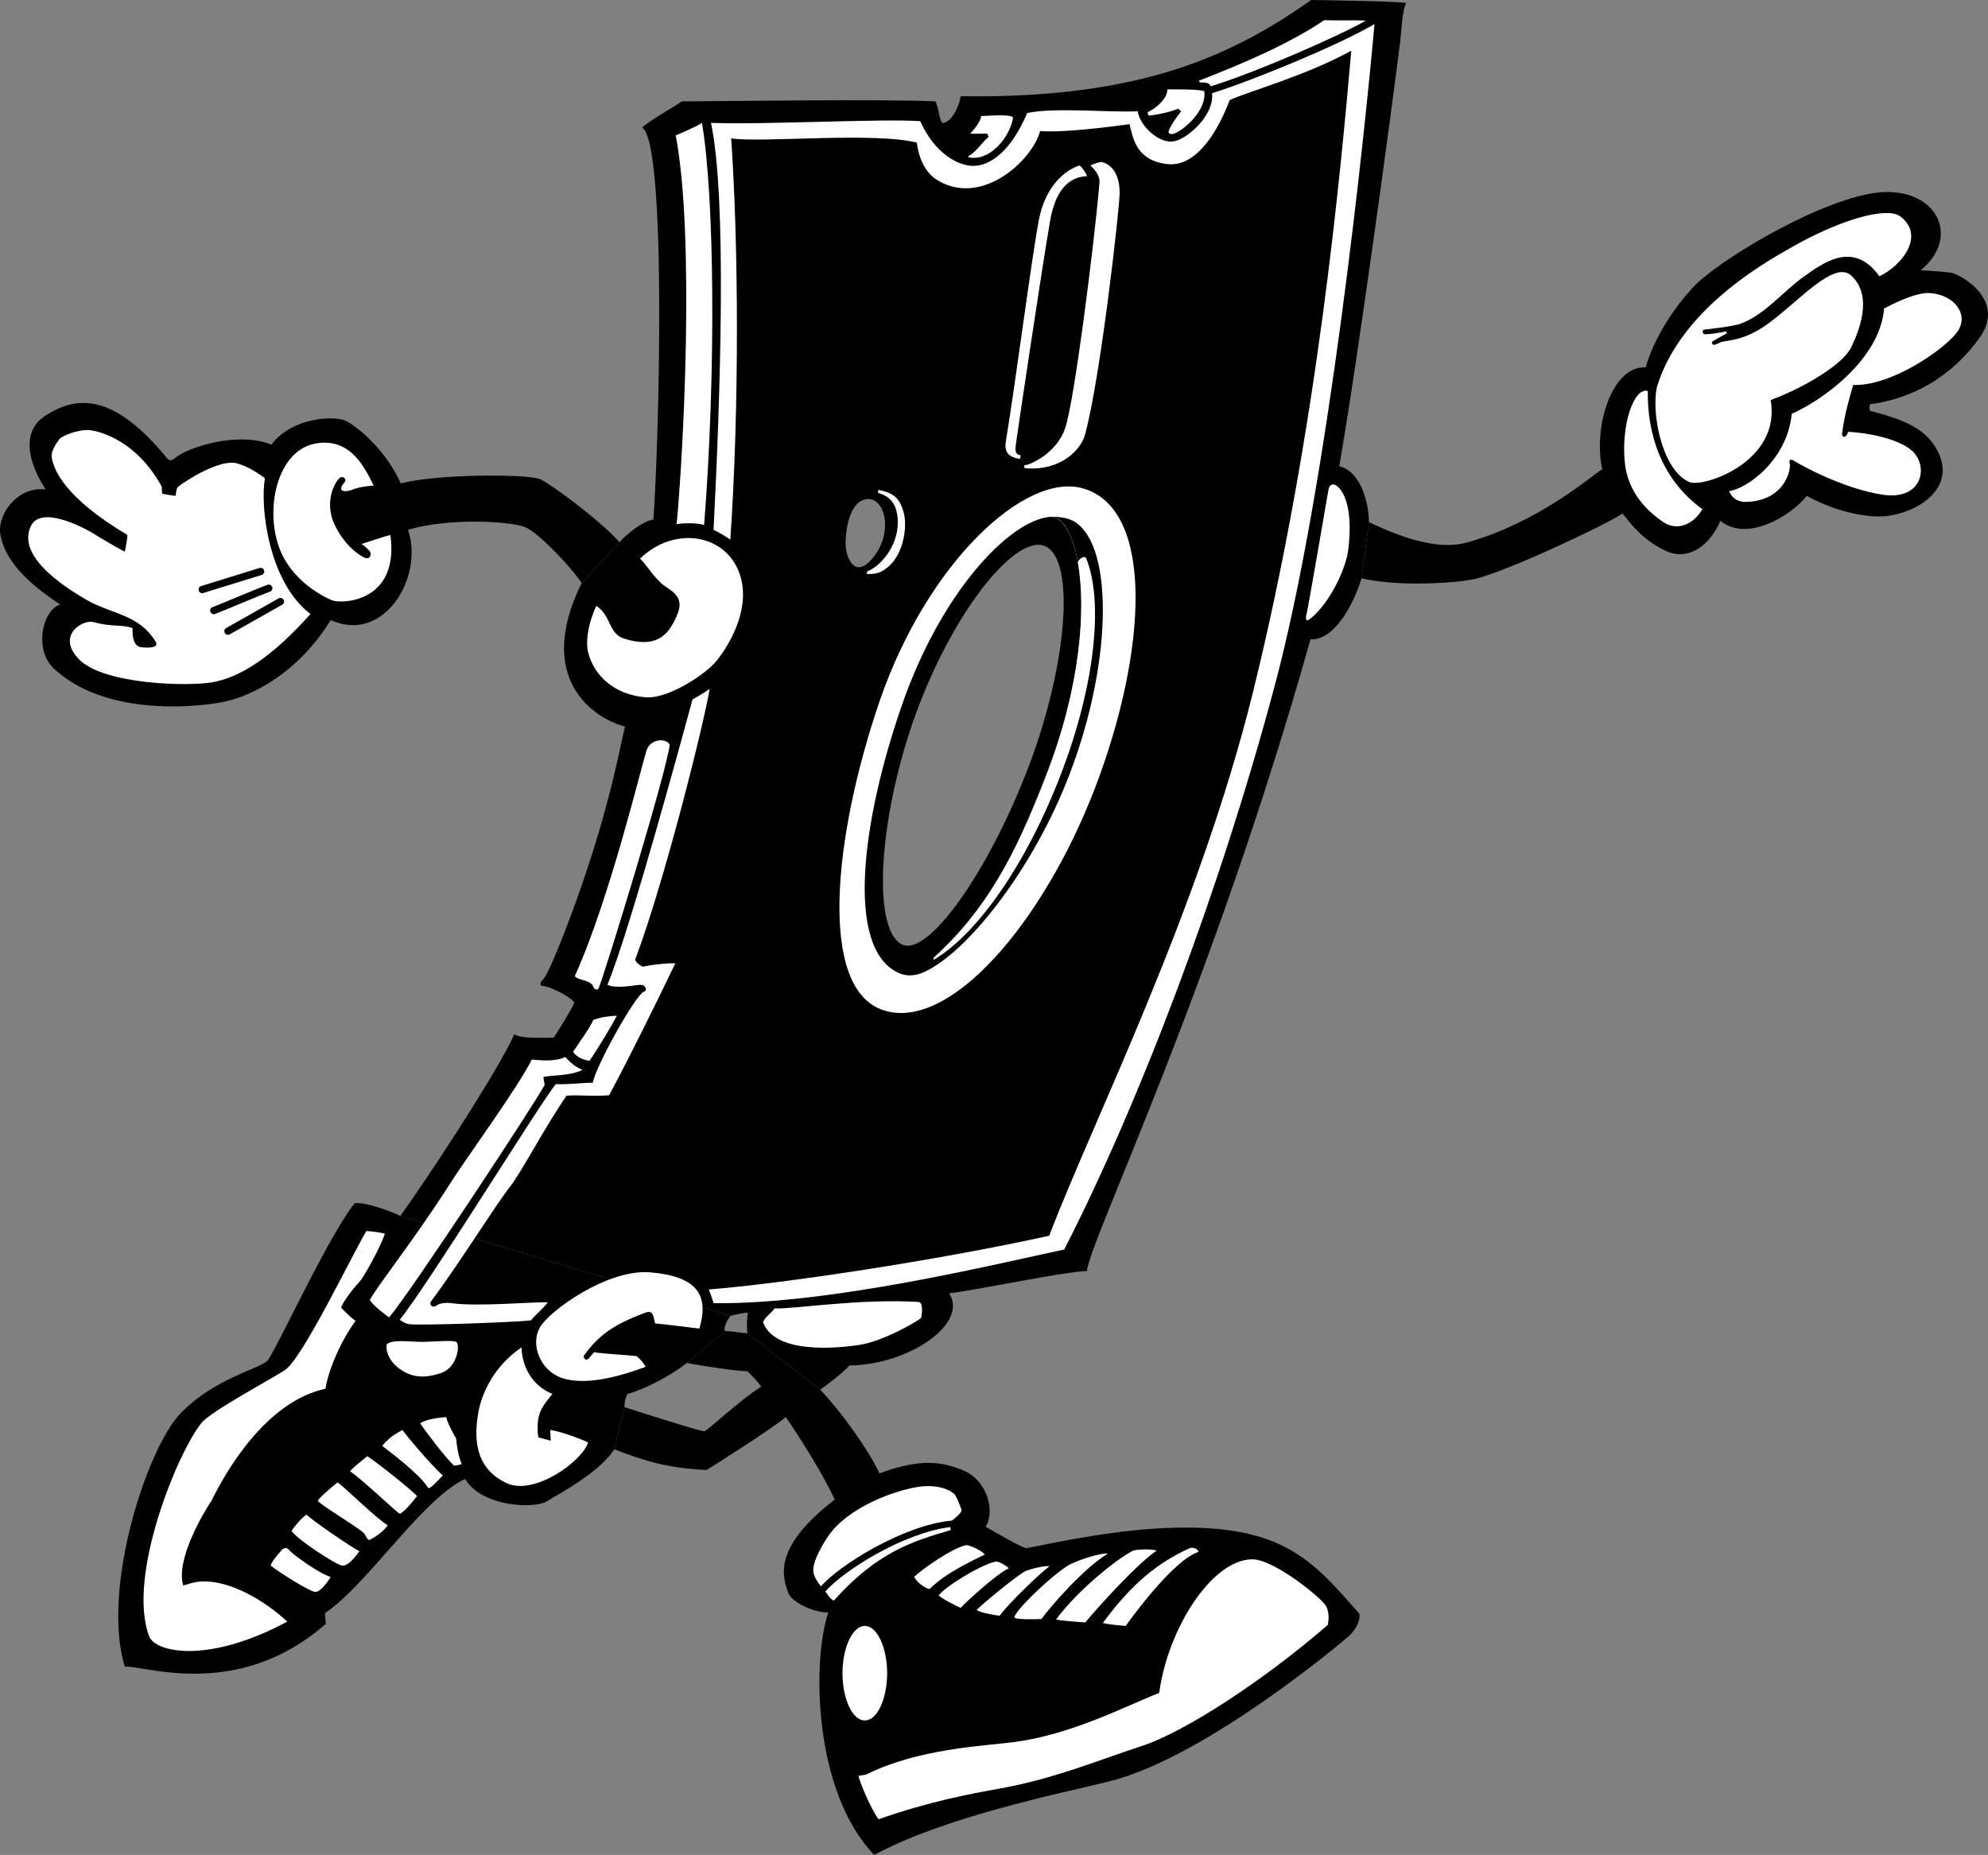 <svg xmlns="http://www.w3.org/2000/svg" width="462.617" height="431.699"><rect width="100%" height="100%" fill="#808080" stroke="none"/><path d="M196.85 127.598c-.32-2.715.421-9.809 3.898-11.2 4.754-1.855 7.324 6.473 3 12.602-4.36 6.152-6.582 1.387-6.898-1.402l-44.801-6.7c-2.637.489-6.133 3.297-7.899 5.301l-8.8 9.5c-10.926 22.11 2.629 31.43 10.101 33.399-1.058 4.004-3.133 16.879-10.203 37.3-1.566 4.641-7.383 20.395-9 21.7-.617.484-.766 1.449.3 1.402 1.11.047 5.766 2.11 7.102 3.797-.597 1.594-3.351 5.988-4.8 8.203-6.438.117-7.926-.094-9.2-.8-1.87 4.91-15.175 26.323-26.5 42.3l76.899 23.2c.75-.153 2.765-.684 4-.7-.285.969-.297 4.113-.098 4.797l16.899 13.101c1.488-.941 5.468-4.066 6.8-5.601 14.23-.211 27.786-9.953 23.2-16.797 8.28-1.082 26.504-5.012 32.101-5.203.332-6.48 29.133-65.563 52-147L242.85 127c7.363 2.328 5.863 26.89-3.602 51.7-9.508 24.738-23.129 43.488-29.098 41.198-6.898-2.656-6.207-27.039 2.301-51.8 8.64-25.118 23.371-43.348 30.399-41.098l62.101 21.797c5.188.277 9.637-7.082 11.899-14.2l1.699-13.097c-.043-4.793-1.95-11.758-6.899-13 4.266-24.355 12.247-83.172 14.2-99 .332-3.102.492-7.23 1.398-8.8-2.07-.442-21.023-.677-22.098-.7-17.925 12.523-38.949 23.023-81.601 22.398-.336 2.532-2.242 6.13-4.098 6.2-.812.086-1.004-3.774-1.8-5-10.426-.575-50.555-.047-59 0-1.176.925-7.926 4.675-9.2 6.101 5.785 3.594 3.88 73.899 2.598 91.2l44.8 6.699"/><path d="M316.85 134.598c9.332 2.144 22.761.949 26.101.199 7-1.445 31.461-12.988 34.598-15.297 2.316 2.84 4.96 6.387 10.3 8.797 5.356 2.355 10.227-1.723 12.5-7.098 6.09 5.059 16.31-1.031 20.102-5.8 3.371 1.937 9.918 4.613 16.399 4.8 8.078.168 19.886-6.383 13.3-16.5-3.171-4.91-9.402-6.558-15-8.101-.12-.258-.175-.946 0-1.5 14.649-2.04 22.153-10.953 25.301-15.2 6.926-9.289-4.847-15.238-6.3-15.398-1.512-.262-5.305-.508-7.2-.602 9.942-8.109 3.164-20.605-11.902-17.8-13.88 2.597-35.86 16.043-41.098 21.8-4 4.32-8.844 11.184-11 18.602-7.906-.43-12.246 13.969-10.101 23.7-2.59 1.577-14.532 12.292-31.602 17.097-6.297 1.726-14.59-.887-22.7-4.797l-1.698 13.098m-157 182.602c3.484.706 12.379 2.027 14 1.898.55.449 2.14 2.035 3.3 3.601-4.921 3.094-12.543 10.239-13.199 10.399-.722.16-17.8-5.348-18.601-5.598l-2.399 9.797c6.238 2.387 11.903 4.402 21.5 4.8 0 0 14.504-9.05 18.399-12.3 3.218 4.605 8.808 13.52 11.398 19.203-14.234 10.938-12.332 17.715-10.797 21.7.676 2.019 5.348 4.488 9.297 4.597-3.844 11.324-3.418 41.82 10.703 56.402 16.371-8.867 42.867-14.226 54.2-17 22.632-5.418 55.03-32.84 56.3-34 1.27-1.172 2.649-3.289 2.399-5.101-11.29-12.907-18.387-21.48-46.801-19.899-13.836.781-29.82 4.559-30.7 4.598-.812.066-7.538-3.852-9.5-5 2.376-3.742.215-10.762-5-13-5.16-2.211-10.242-2.899-19.699.601-2.507-5.511-9.285-14.828-13.8-19.5l-16.899-13.101c-1.879-.121-3.785-.547-5.203-.5l-8.898 7.402"/><path d="M93.15 283c-2.609-1.309-8.113-3.215-10.601-3-6.067 7.664-17.106 31.734-20.098 36.398-1.238 2.036-12.144 4.047-20.3 12.399-7.942 8.055-18.633 40.988-13.102 59.101 4.265-.48 26.129 8.094 46.8-10 0 0-.238-1.757-.199-2.5 9.704-6.46 22.727-26.683 32.598-31.199 3.938 6.613 16.281 6.953 19 5.2 2.79-1.743 12.211-6.665 15.703-12.102l2.399-9.797a5.75 5.75 0 0 1 .699-3.102c4.793-1.304 11.094-5.011 13.8-7.199l8.9-7.402c-.49-.785.57-2.797 1.3-3.598L93.15 283m51-156.8c-4.27-4.919-15.722-13.368-18.3-14.602-2.508-1.309-23.555-1.383-32.602.902-3.289-7.578-10.152-13.36-12.898-14.602-2.653-1.191-12.47-.757-17.2 5.602-7.39-3.129-19.195.418-22.402 3.098-.875.664-1.242.761-2-.098-12.574-15.332-21.21-14.39-28.398-9.602-5.961 3.977-3.086 11.997.3 17-6.757-.757-11.168 5.954-10.601 10.2.867 5.68 5.363 10.949 14 16.601-4.211 1.219-6.203 10.551-1.5 14.899 10.812 10.101 29.285 9.414 38.101 8 8.762-1.34 19.457-8.012 26.301-19.301 12.426 5.625 21.742-9.992 18-21 10.324-2.961 24.496-1.91 27.5-.5 2.926 1.344 10.125 8.754 12.899 12.902l8.8-9.5"/><path fill="#fff" d="M254.85 183.297c-12.13 31.648-33.97 56.89-49.301 51.8-15.246-4.988-11.645-40.452-.8-72.097 11.046-32.012 33.886-53.352 47.401-49.3 16.59 4.933 14.786 38.01 2.7 69.597l-15.602-4.598c9.465-24.808 10.965-49.37 3.602-51.699-7.028-2.25-21.813 16.14-30.399 41.2-8.562 24.816-9.199 49.042-2.3 51.698 5.968 2.29 19.59-16.46 29.097-41.199l15.602 4.598"/><path d="M239.248 178.7c9.465-24.81 10.965-49.372 3.602-51.7-7.028-2.25-21.864 16.297-30.5 41.398l-2.602-3.898c9.098-26.605 25.11-43.324 34.5-44.203 7.164-.656 12.477 25.656-.598 59.5-12.386 32.187-25.5 50.851-34.601 46.601-12.473-5.78-8.375-35.66.7-61.898l2.702 3.598c-8.508 24.761-9.199 49.144-2.3 51.8 5.968 2.29 19.59-16.46 29.097-41.199"/><path d="M249.748 126.398c3.2 9.664 3.066 29.688-6.098 53.399-7.375 19.187-14.351 32.172-26.402 43.101-.601.98-.707 1.801-1.2 2.801 9.974-5.191 24.688-24.16 32.802-45.402 10.492-27.34 10.152-55.008.398-59.297-1.312-.566-3.668-.848-4.797-.703 2.106-.121 3.946 2.121 5.297 6.101"/><path fill="#fff" d="M217.248 222.898c12.05-10.93 18.922-23.492 26.3-42.699 7.93-20.488 9.169-38.492 7.302-49.199-.004-.984 1.64-1.777 1.898-1.102 4 9.754 2.266 29.063-5.797 50.102-8.12 21.223-19.61 37.477-29.703 43.398v-.5m87.902-79.101c4.606-3.848 8.168-11.875 8.598-15.899.524-4.023.79-11.433-2.297-14.5-.887-.906-1.945-1.011-2.3.5-.282 1.559-4.81 28.02-5.102 29-.313 1.043-.262 2.102 1.101.899M383.451 91c-.144 9.793 3.031 20.488 12.7 27.5-1.887 3.309-5.649 5.293-9.102 3-4.063-2.75-8.074-6.977-8.899-13.402-1.043-9.04 2.075-18.075 5.301-17.098m18.899 23.297c3.984-.48 13.515-7.043 14.601-18 7.012-3.074 20.461-12.55 21.5-24.5 3.938-2.082 7.899-3.727 10.598-3.598 5.937.406 9.328 5.223 6.3 9.2-3.113 4.07-15.238 12.488-24.1 12.199-.825 2.832-1.997 6.68-2.599 11.3-.082.848.926 1.325 1.399-.398 5.722.293 12.562 1.988 15.2 4.7 3.597 3.8 1.85 11.421-7.4 9.898-9.175-1.442-19.347-7.157-20.1-7.7-.813-.515-1.509-.664-1.298.301.473 1.512-1.117 8.711-9.8 9.098-2.114.14-3.493-.703-4.301-2.5"/><path fill="#fff" d="M393.15 112.2c3.106 1.347 21.391-4.63 18.899-19.102 8.527-3.157 16.996-8.61 18.7-12.2 1.687-3.503 5.339-11.953 0-16.8-3.927-3.54-12.095 5.914-19 11-5.731 4.308-9.794 4.054-11.2 4.5 0 0-.672.336-1.399.601-.652.266-1.168-.508-.402-.902.547-.262 2.453-1.426 3.102-1.7l-.2-.5c-1.457.403-4.261.72-4.902.7-.629-.086-.789-1.09 0-1.098.797-.101 6.707-.734 8.402-1.402 5.313-1.926 9.813-7.434 14.301-10.7 4.512-3.19 11.711-8.91 17.899-.3 5.144-2.414 10.754-9.402 4.898-13.899-3.39-2.566-15.016 1.188-25.598 7.301-6.027 3.442-25.195 14.137-30.902 31.801-1.703 5.258.68 19.871 7.402 22.7M157.248 31.5s4.7-1.914 6.102-2.902c2.898 17.082 3.32 57.742.5 93.601-1.203-.492-4.993-.535-6.399-.199 1.438-14.59 4.348-66.473-.203-90.5"/><path fill="#fff" d="M165.451 28.598c12.867.46 39.867-1.024 48.7-.399 3.343 7.528 8.956 10.602 12.699 10.399 3.668-.223 8.285-3.23 12.199-12.301 6.504-1.367 19.527-.055 25.7-.399.5 3.477 5.05 7.606 8.401 7 3.426-.664 9.461-6.234 8.899-11.199 9.879-3.125 29.555-11.234 37.8-16.101-2.19 24.73-10.745 107.574-23.3 154.3-12.477 46.786-31.242 96.461-48.899 130.899-15.968 3.39-54.34 12.793-81.601 12.5 0 0-.48-1.7-1.098-3.2 17.18-1.359 53.18-6.757 79.2-12.5 10.613-27.718 34.667-75.12 47.398-126.398C306.646 100 312.045 39.012 314.45 11.797c-10.558 5.828-23.96 9.488-28.3 11.5-2.27 6.078-7.247 15.61-14.403 14.902-7.242-.777-8.047-5.816-8.898-9.3-5.016.687-15.54 2.023-20.801 1.601-1.895 6.922-13.543 17.617-23.8 11.5-3.7-2.152-4.653-6.781-4.9-8.8-9.937-2.555-36.3.093-43.199-1 1.707 24.706 1.922 62.398-.199 93.398-1.215-.875-2.75-1.735-3.902-2.301 1.574-30.922 3.14-77.086-.598-94.7"/><path fill="#fff" d="M228.35 27c.77.04 7.039-.59 7.398.398-.785 4.73-5.547 10.29-10.398 9.2v-.301c1.62-.621 3.632-3.746 4.699-4.399l-.3-.8c-.767-.028-2.724.078-4 0 1.01-.98 2.44-2.887 2.6-4.098m38.7-.902.2.8c2.55-.171 6.046-1.175 6.901-1.601l.7.601c-1.29 1.676-2.563 3.54-2.899 4.602 0 0-.246.664.7.7 1.437.136 8.265-4.895 7.597-10-1.45-.454-6.469-.41-8.598-.403.055 2.172-2.804 4.555-4.601 5.3m14.699-5.999c-.152-.559-.617-.993-2.5-.899l-.297-.402c10.383-4.031 21.028-8.586 29.2-14.098 3.472.113 7.124-.047 9.699.098-6.649 3.773-25.711 12.086-36.102 15.3m-30.5 18.403c-3.047.934-7.918 4.43-9.5 12.7-1.594 8.245-5.617 39.163-7.598 51-.41 2.253-.296 4.1 3.2 4.597l.199-.797c-.785-.176-1.418-.441-1.2-2.203.204-1.84 6.274-42.426 8-52.297.887-5.184 3.06-10.273 8.602-10.5-.304-.879-1.047-1.938-1.703-2.5m2.5 0c.86-.39 1.813-.707 2.402-.8.68-.012 4.387.995 4.399 7.097.066 3.055-4.477 43.535-8.098 56.5-.969 3.36-5.504 8.242-13.601 7.703-.813-.055-.707-.848 0-.8.668-.048 6.968-2.536 9-8.5 2.097-5.895 6.73-42.4 8-57.102.187-1.79-1.235-3.246-2.102-4.098m-49.398 76.2v-.7c3.668.715 4.937 1.883 5.898 5.098.945 3.136.152 9.332-3.2 12.5-1.937 1.707-2.937 2.007-5.3 2V133c3.04-1.023 8.184-6.586 7-13.402-.57-3.399-2.742-4.403-4.398-4.899M148.951 130c1.625 1.55 3.637 5.152 6.2 6.7 2.519 1.628 3.898 3.218 2.3 6.698-1.582 3.508-3.984 7.883-12.3 5.2-3.575-1.164-2.938-5.399-6.403-7.598-2.254 5.059-2.371 8.832-1.898 10.797 1.445 5.695 6.421 10.012 13.601 10.5 5.102.277 13.574-5.227 16.2-8.399 1.851-2.203 9.019-12.12 5.097-21.3-3.805-8.668-15.262-9.918-22.797-2.598M61.65 111.297c-1.18 6.598.852 24.207 10.598 31.601-9.34 10.465-16.648 14.805-22.898 15.899-6.243 1.027-25.09.39-30.801-5.2-5.727-5.632.746-9.585 3.3-8.8 4.051 1.156 7.07.52 9 1.402-.078 1.66.145 4.149 1.9 4.399 1.843.277 4.296.16 3.5-1.2-3.942-6.515-10.083-6.304-16.298-9.898-6.176-3.605-15.887-10.34-12.8-17 2.234-4.926 11.898.059 14.3 1.5 2.024 1.273 6.274 3.773 7.598 4.398.242-1.187.61-3.144.601-3.898-14.675-8.727-17.113-15.156-17.601-18-.285-1.473 1.094-3.379 1.7-4.203.558-.867 4.476-2.402 7-2.2 2.452.22 11.1 2.458 16.901 13.2.004.996.098 1.601.098 1.601s2.024.403 3.102.5c.14-.84.215-1.718.5-2 1.808-1.593 9.8-6.523 13.601-5.601 2.82.672 5.574 2.683 6.7 3.5"/><path fill="none" stroke="#000" stroke-linecap="round" stroke-width="1.694" d="m53.049 146.898 12.2-6.898m-15.501 2.098c.824-.274 11.465-4.774 12.8-5.2m-15.499.302c.715-.247 12.5-3.837 13.601-4.2"/><path fill="#fff" d="M86.951 113c-2.129-4.32-5.57-11.465-13.902-9.703-8.29 1.836-11.203 14.226-8.399 23.203 2.704 8.918 11.63 12.902 12.899 13.297 2.722.754 15.375-.04 13.3-15.297-1.421.328-5.187 1.629-6.699 2.098.621.402 1.52 1.25 1.899 1.699.469.504.203 2.355-1.598 1.3-1.902-1.062-4.445-3.179-6.5-7.3-2.074-4.14-1.055-8.629.899-10.899.945-.968 2 .2 1.3.899-.78.777-1.363 2.101.301 2 1.621-.004 1.516-.902 6.5-1.297m68.899 60.297c-.934-1.617-4.364-1.32-5.301 1.101-.969 2.45-8.442 34.34-16.8 52.801 1.05 1.13 3.698.707 4.401 2.598.196.488.95.793 1.2.101 2.226-5.91 15.886-50.722 16.5-56.601"/><path fill="#fff" d="M161.15 162.797c.758-.434 3.297-1.895 4-2.5-1.39 8.367-10.601 45.16-17.3 62.902-.176.457.875 1.477 1.8 1.801 1.457-.43 5.63-.895 7.5-.8-5.25 10.905-10.386 21.28-15.402 30.698-3.984.325-6.894-.152-9.898.102-4.883 7-10.395 17.602-13.102 21.098-3.219 4.007-11.879 18.023-18.398 26.699-.598.812.25 1.766 1.3 1 1.067-.715 2.762-.61 3.5-.5 6.04.844 19.489-.375 22.301-.2-.91 1.36-2.71 2.735-3.902 4.2-3.996.441-24.535 1.183-28.2.902-.886-.11-1.949-.652-2.3-1.101 6.281-7.618 32.922-50.817 36.3-54.801 2.91.172 6.872-.399 8.602-.297.555-3.66 9.985-20.59 11.899-21.203.832-.246.515-1.621-.899-1.598-1.34.082-5.554.973-7.601 0 5.52-13.363 18.652-62.281 19.8-66.402"/><path fill="#fff" d="M133.35 244.797c1.027 1.426 2.507 1.848 3.8 2.101 1.887-2.582 5.91-9.464 6.399-10.5-.914-.023-3.985.293-5.5 1-.813 1.942-3.524 5.563-4.7 7.399m-1.8 1.203c-2.89 1.281-6.172.645-7.8.598-3.138 6.402-15.837 23.738-19.298 29.3-7.875 12.36-17.508 24.536-18.402 26.7 1.105 1.543 3.453 3.215 4.5 4 4.969-5.848 33.453-49.047 36.2-54.098l-.298-1.8c1.363-.56 5.926-.15 9.098-1.7-2.02-.871-2.973-1.93-4-3m20.902 62c-.39-1.215-.281-3.313-2.3-2.5-6.614 2.504-10.481 4.727-14.2 9.898-.379.426.332 1.5 1 .801.602-.68 1.297-1.5 1.297-1.5 2.375.399 7.29.606 9.8.899.942.558 1.786 1.777 2.2 2.5-6.71 2.507-14.23 4.359-19.5 2.601-5.21-1.84-7.34-7.91-5.098-11.8 2.204-3.84 15.614-13.52 25.5-12.801 10.809.894 13.985 5.023 11.598 13.101-1.742-.187-8.2-1.035-10.297-1.199m27.797-3.5c4.316.223 19.617-2.32 33.5-1.5 1.05.09.887 2.465.602 3.7-.774.827-9.032 5.538-14.399 6.3-5.433.828-19.676 2.152-22.402-5.3.664-1.442 1.879-1.973 2.7-3.2m10.8 64.7c3.894-4.653 19.086-14.29 30.402-15.302.649-.363 2.344-1.898 2.297-2.398-.059-.562-1.172-3.262-1.598-3.703-.421-.512-2.695-2.203-7.199-1.899-4.605.329-15.773 3.77-21.402 10.5-.88 1.051-4.274 6.082-4.3 9-.052 1.372 1.14 2.961 1.8 3.801"/><path fill="#fff" d="M192.049 370.398c4.43-5.007 18.191-13.636 29.101-15l.098.7c-8.676 2.52-17.094 5.058-27.2 16.402-.8-.227-1.542-1.547-2-2.102m9.2 30c2.848.036 5.16-4.894 5.203-11-.043-6.05-2.355-10.976-5.203-11-2.86.024-5.172 4.95-5.2 11 .028 6.106 2.34 11.036 5.2 11m11.5-33.398c1.516-1.61 9.285-7.047 12.203-7.402 1.067.129 3.715 1.402 4.2 2.199-2.02 1.055-8.825 3.992-12.801 8-.91.023-3.133-1.652-3.602-2.797m5.703 4.297c.367.555 4.336 2.621 5.098 2.902 1.25-1.394 8.558-8.066 11.2-9.199-.27-.422-2.06-1.512-2.9-1.602-3.554.672-11.93 5.86-13.398 7.899m8.797 3.403c.836.593 4.7 1.335 5.402 1.3 2.157-2.984 9.778-10.238 11.598-11.5-.867-.168-3.723.418-5.5 1.098-1.527.582-9.84 7.43-11.5 9.101m8.801 1.699c.035.555 4.898.48 6.3.399 2.25-3.094 9.82-11.777 15.4-15.2-.759-.44-7.497 1.575-9.298 2.801-4.699 3.059-12.355 10.63-12.402 12m9.699.5c1.074.301 5.84.618 6.8.7 2.747-3.364 12.329-13.953 16.602-16.7-.886-.48-4.793-.324-5.5 0-3.59 1.793-12.699 8.993-17.902 16m10.902.802c1.184.398 4.414.609 5.301.698 2.29-3.21 11.45-15.484 16.899-17.199.054-.73-1.34-1.195-2-.902-7.422 3.402-13.403 8.164-20.2 17.402"/><path fill="#fff" d="M291.248 362.898c4.922-.187 15.93 8.688 17.3 10.801.747 1.383.747 3.29.403 4.5-15.117 13.082-33.472 25.024-43.402 28.2-9.988 3.253-19.785 7.433-32.598 9.8-7.457 1.32-16.773 3.082-28.5 7.2-1.992-2.684-4.484-9.032-4.703-10.102l1.8-.297c12.134-6.05 26.88-6.594 34.7-7.602 13.434-1.836 25.77-8.398 33.5-11.398 2.063-15.11 12.23-30.883 21.5-31.102m-206-76.398c-3.602 6.098-14.93 29.816-19 32.398-3.016 1.985-17.055 9.489-19.297 12.2-5.414 6.441-17.61 35.828-12.203 49.8 1.367 3.493 13.336 6.57 32.102-3.5-5.11-4.753-13.473-9.941-20.602-9.3-1.23.109-3.598.902-3.598.902-1.875-5.988 4.797-17.11 6.598-19.8 3.547-7.208 12.813-23.036 26.5-26 .711-4.66 3.781-11.438 7-15.802-1.629-1.14-3.398-3.101-3.398-3.101.867-2.063 3.566-5.238 4.5-6.2.867-1.05 4.89-8.144 5.699-11-1.125-.269-2.969-.546-4.3-.597m4.8 26.297c1.394-1.129 5.469-.504 8.101-.5 2.555-.004 6.95-.48 8 0 .961.473.38 5.871-3.402 7.203-3.84 1.316-6.86 1.262-10-1.102-3.105-2.398-2.95-5.418-2.7-5.601m31.302.801c.214 5.418 3.285 9.28 7.199 10.8-2.535 3.196-3.914 4.676-3.3 10.102.444.133 2.901.797 2.901.797l-.101-2.5c2.676.355 7.894 2.418 8.8 2.902-1.308 4.336-12.425 12.434-18.898 9.5-7.972-3.695-7.449-11.36-6.703-16.101.734-4.68 3.649-11.141 10.102-15.5m-17.5 16.199c.297 1.555 1.78 4.043 2.3 5 .114 1.476.485 4.125 1.301 5.902-.445.29-1.8.399-1.8.399-2.243-2.125-6.829-8.254-7.903-9.899 2.004-1.012 4.07-1.222 6.102-1.402m-10.2 3c.836 1.23 6.684 8.191 9.399 10.601-.965.977-2.977 3.254-3.399 2.899-.636-.969-2.066-3.246-10.699-9.797 1.54-1.918 2.992-2.738 4.7-3.703m-8.2 6.101c2.336 1.454 10.649 8.122 11.598 9.301-.895 1.153-3.172 3.906-4 4.098-.602-.14-8.004-7.371-11.598-9.899 1.149-1.304 3.078-2.64 4-3.5M84.85 357s.664 1.352 1 1.398c.402-.046 3.05-1.53 4.398-3.398-2.988-1.836-9.934-8.832-11.7-10-1.402 1.121-4.323 3.59-4.597 4.297.973 1.219 10.028 6.512 10.899 7.703"/><path fill="#fff" d="M71.35 352.5c.98 1.14 10.617 7.758 12.3 8.5-1.05 1.426-2.796 3.758-4.3 3.297-1.461-.387-10.067-5.899-11.5-8 .562-.965 2.629-3.399 3.5-3.797m5.601 14.5c-2.664-.762-8.805-5.207-9.601-6.203-.79-1.016-1.586-.379-2.102.3-.543.59-2.394 2.762-2.2 3.301 2.028 1.63 9.282 6.184 10.403 6.102 1.102-.133 2.406-1.773 3.5-3.5"/></svg>
